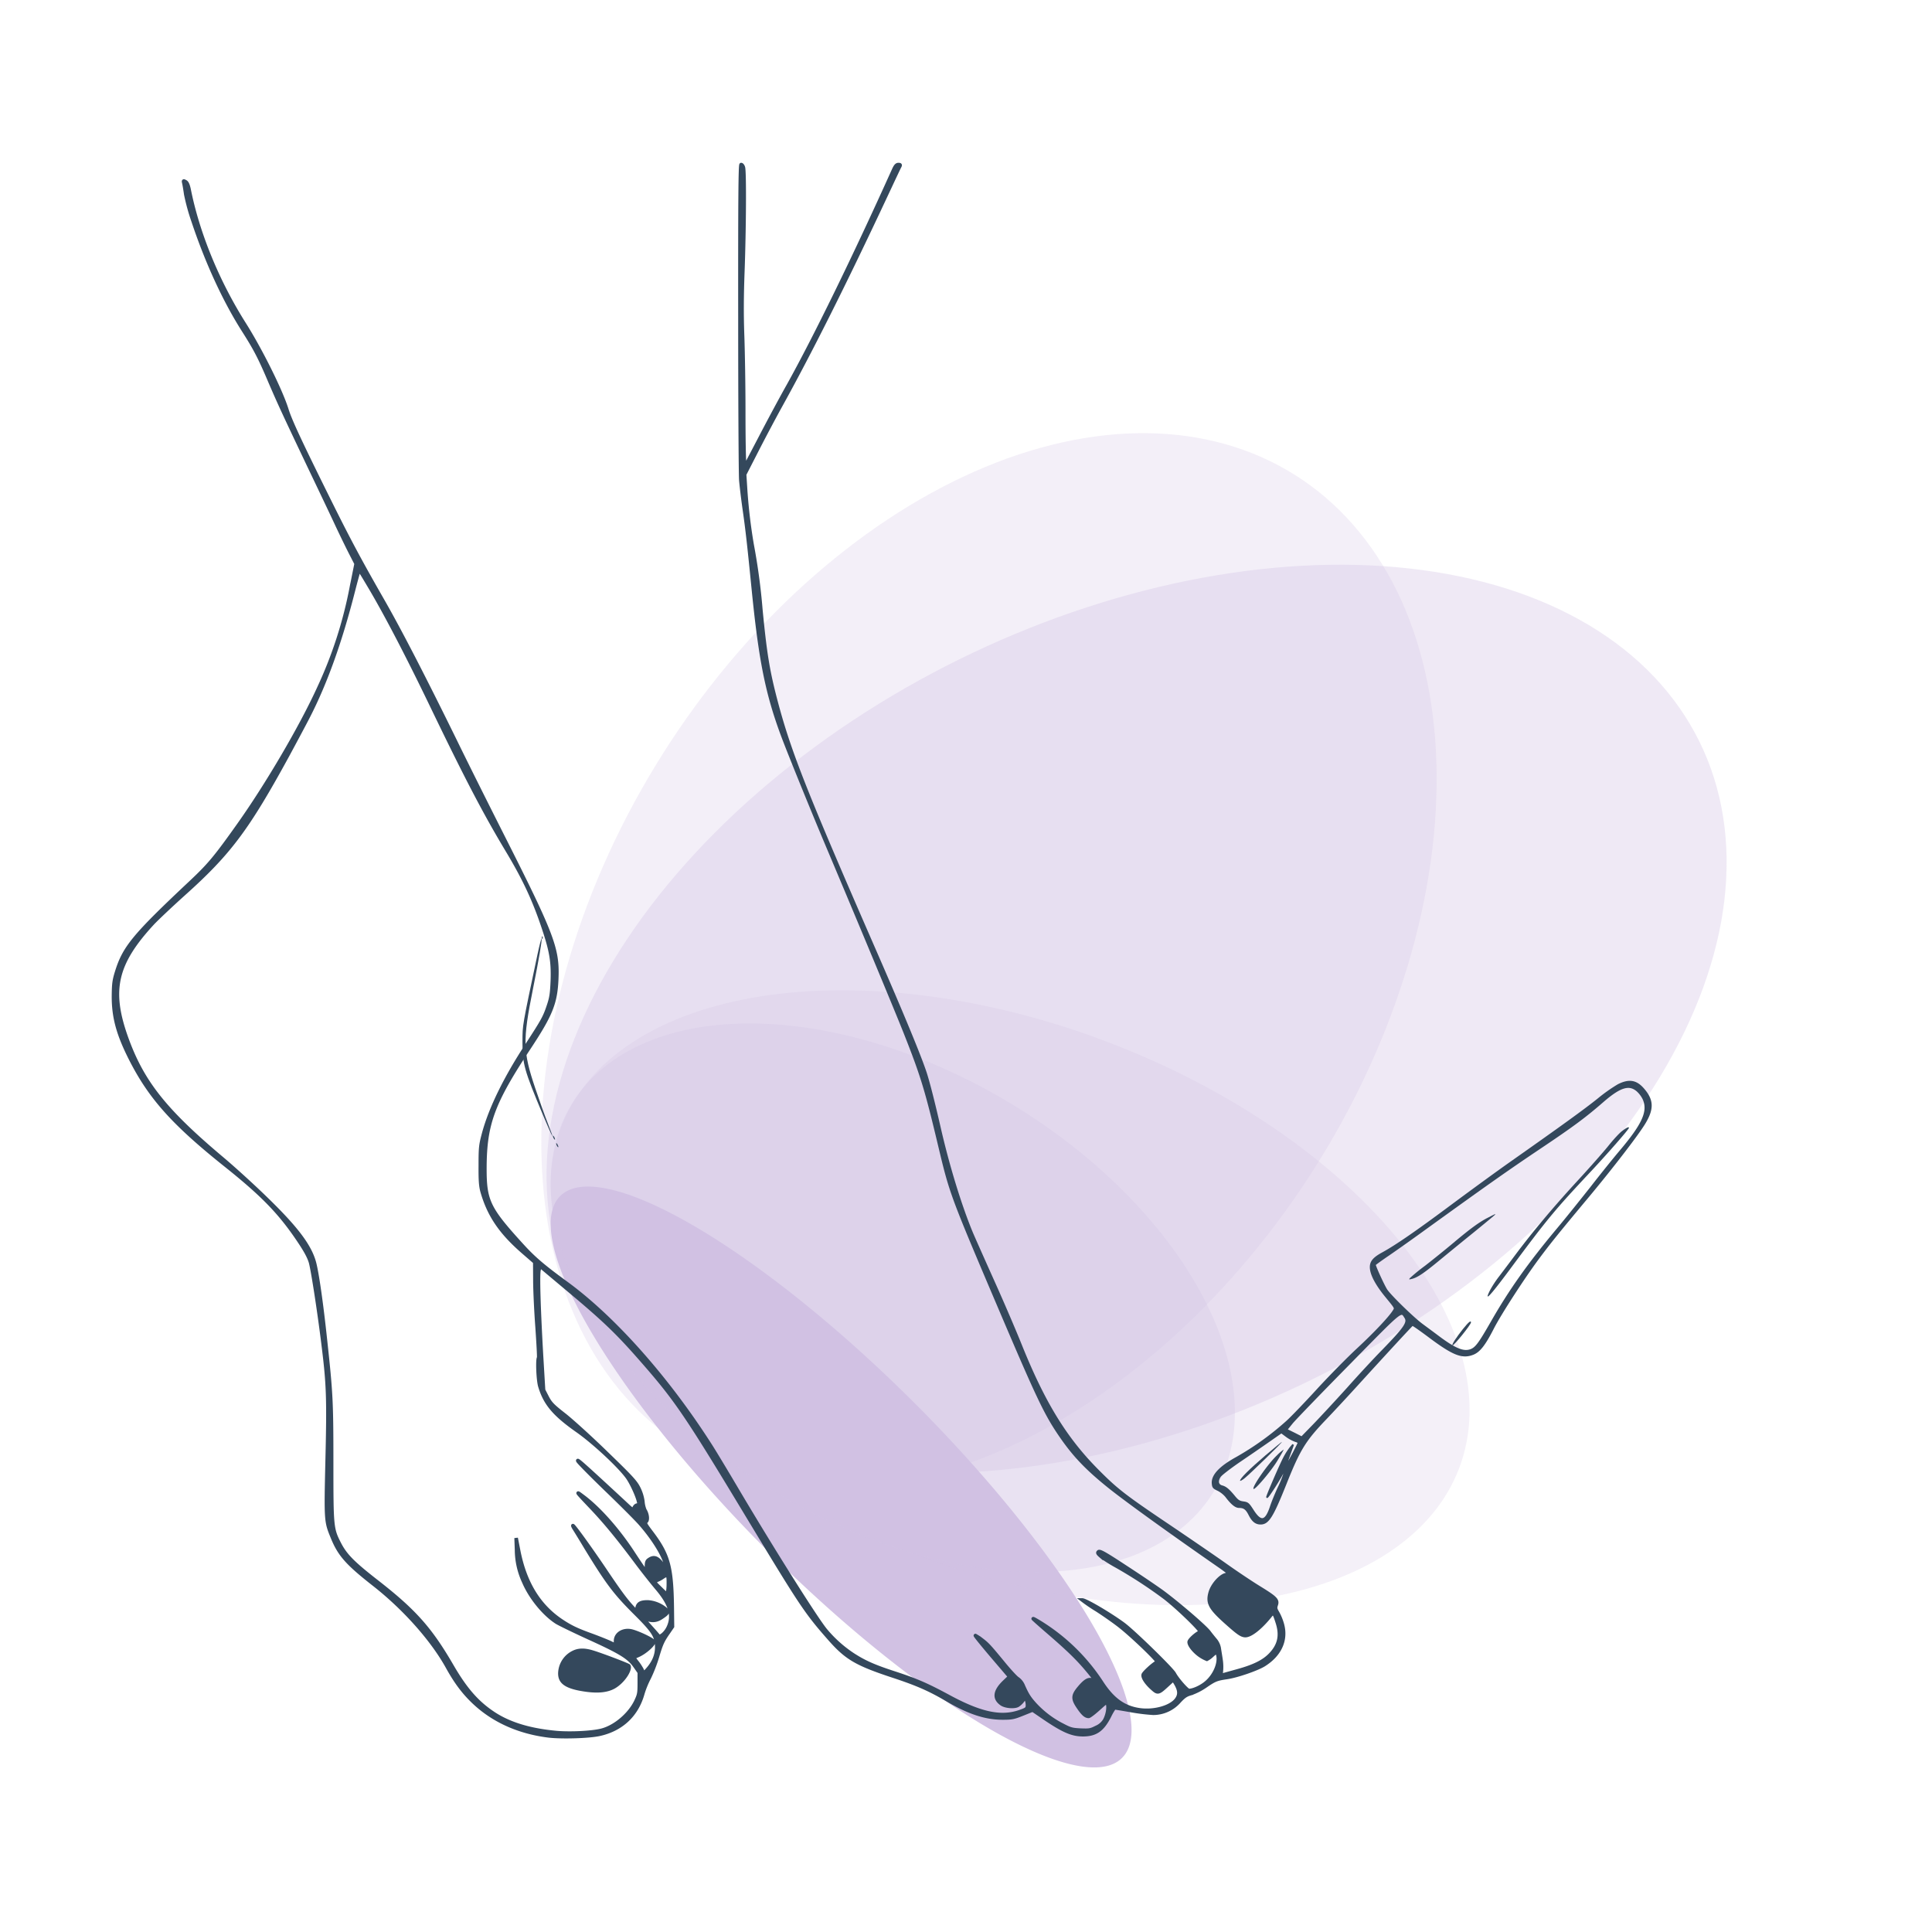 <svg xmlns="http://www.w3.org/2000/svg" xmlns:xlink="http://www.w3.org/1999/xlink" width="1080" height="1080" viewBox="0 0 1080 1080">
  <defs>
    <clipPath id="clip-path">
      <rect id="Rectangle_20989" data-name="Rectangle 20989" width="768" height="711"/>
    </clipPath>
    <clipPath id="clip-path-2">
      <rect id="Rectangle_20987" data-name="Rectangle 20987" width="662" height="689"/>
    </clipPath>
    <clipPath id="clip-pedicure">
      <rect width="1080" height="1080"/>
    </clipPath>
  </defs>
  <g id="pedicure" clip-path="url(#clip-pedicure)">
    <g id="Group_29026" data-name="Group 29026" transform="translate(-3728.183 -10538)">
      <g id="Group_29005" data-name="Group 29005" transform="translate(-105)">
        <g id="Group_28987" data-name="Group 28987" transform="translate(8710.728 839.006)">
          <g id="Group_28982" data-name="Group 28982" transform="translate(-4629 9915.297)" opacity="0.35">
            <g id="Group_28981" data-name="Group 28981" clip-path="url(#clip-path)">
              <path id="Path_2481" data-name="Path 2481" d="M701.406,198.16q2.431,4.934,4.485,10.051t3.714,10.4q1.665,5.286,2.942,10.727t2.152,11.023q.879,5.585,1.364,11.293t.574,11.543q.081,5.824-.227,11.754T715.4,286.9q-.71,6.012-1.809,12.106t-2.6,12.234q-1.494,6.147-3.379,12.34t-4.148,12.41q-2.268,6.217-4.914,12.45t-5.667,12.46q-3.018,6.229-6.4,12.446t-7.125,12.394q-3.738,6.182-7.828,12.321t-8.51,12.209q-4.431,6.075-9.18,12.074t-9.824,11.906q-5.068,5.912-10.442,11.715t-11.039,11.488q-5.659,5.684-11.6,11.235t-12.145,10.96q-6.206,5.409-12.656,10.657T573,500.629q-6.679,5.08-13.582,9.973t-14,9.589q-7.1,4.7-14.383,9.192t-14.73,8.762q-7.448,4.276-15.039,8.32t-15.317,7.855q-7.722,3.809-15.558,7.371t-15.754,6.868q-7.928,3.3-15.922,6.351t-16.047,5.813q-8.045,2.776-16.129,5.269t-16.18,4.707q-8.1,2.216-16.187,4.137t-16.16,3.551q-8.062,1.635-16.086,2.965t-15.981,2.363q-7.956,1.036-15.832,1.765t-15.648,1.153q-7.776.428-15.426.547t-15.168-.071q-7.512-.187-14.871-.675t-14.539-1.289q-7.178-.8-14.168-1.9t-13.773-2.5q-6.78-1.395-13.332-3.094t-12.871-3.679q-6.316-1.993-12.372-4.262T156.1,584.883q-5.79-2.56-11.289-5.391T134.1,573.559q-5.2-3.107-10.094-6.465t-9.465-6.981q-4.57-3.615-8.809-7.48T97.6,544.676q-3.9-4.1-7.434-8.418t-6.72-8.858q-3.176-4.536-5.988-9.278t-5.242-9.676q-2.432-4.939-4.484-10.05T64.02,488q-1.67-5.285-2.941-10.722T58.927,466.25q-.885-5.583-1.367-11.3t-.57-11.539q-.088-5.829.223-11.758T58.23,419.7q.709-6.018,1.809-12.105t2.6-12.239q1.494-6.146,3.375-12.336t4.152-12.41q2.268-6.216,4.91-12.453T80.738,345.7q3.018-6.228,6.4-12.445t7.125-12.395q3.738-6.187,7.828-12.32t8.511-12.211q4.431-6.07,9.18-12.074t9.824-11.906q5.069-5.907,10.442-11.711t11.035-11.489q5.666-5.684,11.6-11.238t12.145-10.961q6.206-5.4,12.656-10.652t13.137-10.328Q207.3,200.9,214.2,196t14-9.59q7.1-4.7,14.383-9.191t14.726-8.766q7.447-4.272,15.043-8.32t15.317-7.852q7.722-3.809,15.554-7.371t15.758-6.867q7.928-3.311,15.922-6.352t16.043-5.816Q359,123.1,367.082,120.61t16.18-4.707q8.1-2.214,16.187-4.136t16.156-3.555q8.068-1.629,16.09-2.961t15.981-2.367q7.956-1.032,15.832-1.762t15.648-1.156q7.776-.422,15.426-.543t15.168.066q7.512.188,14.871.68t14.535,1.289q7.184.8,14.172,1.895t13.769,2.5q6.786,1.4,13.336,3.093T593.3,112.63q6.311,1.986,12.371,4.262t11.843,4.832q5.79,2.554,11.289,5.39t10.707,5.934q5.2,3.1,10.094,6.465t9.465,6.98q4.571,3.615,8.809,7.477t8.129,7.961q3.9,4.1,7.433,8.418t6.719,8.859q3.182,4.54,5.988,9.281T701.406,198.16Zm0,0" fill="#d1c1e3"/>
            </g>
          </g>
          <g id="Group_28977" data-name="Group 28977" transform="translate(-4632 9935.297)" opacity="0.26">
            <g id="Group_28976" data-name="Group 28976">
              <g id="Group_28975" data-name="Group 28975" clip-path="url(#clip-path-2)">
                <path id="Path_2478" data-name="Path 2478" d="M478.434,29.25q4.476,2.83,8.75,5.977t8.32,6.617q4.049,3.463,7.867,7.238t7.391,7.848q3.579,4.072,6.906,8.43t6.4,9q3.069,4.64,5.875,9.54t5.339,10.067q2.532,5.162,4.789,10.566t4.227,11.035q1.974,5.637,3.656,11.485t3.078,11.9q1.395,6.053,2.493,12.289t1.894,12.653q.8,6.409,1.3,12.976t.7,13.277q.2,6.71.094,13.547t-.5,13.774q-.405,6.944-1.109,13.98t-1.707,14.141q-1,7.113-2.3,14.277T549,274.242q-1.593,7.207-3.472,14.438t-4.047,14.468q-2.169,7.237-4.614,14.461T531.7,332.027q-2.718,7.2-5.7,14.344t-6.234,14.234q-3.246,7.084-6.742,14.09t-7.239,13.91q-3.744,6.909-7.718,13.7t-8.18,13.453q-4.2,6.662-8.617,13.176T472.227,441.8q-4.618,6.351-9.434,12.527t-9.809,12.156q-4.992,5.983-10.156,11.758T432.34,489.574q-5.32,5.555-10.785,10.875T410.492,510.84q-5.6,5.075-11.308,9.887t-11.536,9.355q-5.812,4.547-11.722,8.8t-11.891,8.23q-5.982,3.968-12.027,7.633t-12.137,7.023q-6.093,3.359-12.215,6.4t-12.261,5.75q-6.141,2.713-12.282,5.094T290.84,583.43q-6.129,2.045-12.231,3.738t-12.164,3.051q-6.064,1.347-12.066,2.351t-11.938,1.649q-5.936.644-11.781.937t-11.6.231q-5.75-.059-11.383-.477t-11.145-1.187q-5.508-.774-10.875-1.9t-10.586-2.6q-5.214-1.47-10.265-3.289t-9.922-3.98q-4.875-2.161-9.555-4.656t-9.164-5.325q-4.482-2.823-8.754-5.976t-8.32-6.613q-4.049-3.469-7.867-7.243t-7.391-7.843q-3.581-4.072-6.906-8.434t-6.395-9q-3.07-4.635-5.875-9.543t-5.34-10.066Q76.789,502.1,74.531,496.7T70.3,485.66q-1.975-5.631-3.656-11.48t-3.078-11.9q-1.4-6.047-2.488-12.289t-1.9-12.648q-.8-6.411-1.3-12.981t-.7-13.277q-.2-6.709-.094-13.543t.508-13.777q.4-6.943,1.1-13.977T60.4,355.644q1.008-7.108,2.3-14.278T65.6,326.995q1.594-7.212,3.473-14.441t4.047-14.465q2.168-7.236,4.613-14.461T82.9,269.207q2.719-7.2,5.7-14.348t6.234-14.23q3.246-7.091,6.742-14.09t7.242-13.914q3.738-6.9,7.715-13.7t8.18-13.457q4.2-6.663,8.617-13.176t9.035-12.867q4.617-6.352,9.434-12.528t9.808-12.156q4.992-5.982,10.157-11.758t10.488-11.328q5.32-5.555,10.785-10.875T204.1,90.391q5.6-5.074,11.309-9.887t11.535-9.355q5.818-4.541,11.723-8.8t11.891-8.227q5.988-3.973,12.027-7.637t12.137-7.023q6.093-3.357,12.214-6.4t12.262-5.75q6.141-2.707,12.281-5.09T323.758,17.8q6.129-2.039,12.234-3.738t12.16-3.047q6.064-1.353,12.067-2.352t11.937-1.648q5.936-.645,11.782-.941t11.6-.23q5.748.064,11.383.48t11.145,1.188q5.507.773,10.875,1.9T439.523,12q5.215,1.471,10.266,3.289t9.922,3.98q4.875,2.156,9.555,4.656T478.434,29.25Zm0,0" fill="#d1c1e3"/>
              </g>
            </g>
          </g>
          <path id="Path_2480" data-name="Path 2480" d="M260.469,555.594q3.855,3.849,7.656,7.754t7.535,7.836q3.738,3.931,7.406,7.9t7.247,7.938q3.585,3.978,7.078,7.964t6.89,7.969q3.393,3.978,6.684,7.953t6.465,7.918q3.176,3.949,6.226,7.867t5.977,7.793q2.924,3.873,5.711,7.7t5.429,7.593q2.643,3.768,5.137,7.465t4.836,7.32q2.338,3.621,4.516,7.157t4.187,6.976q2.01,3.445,3.852,6.781t3.5,6.567q1.664,3.222,3.148,6.336t2.785,6.09q1.3,2.982,2.414,5.832t2.043,5.558q.921,2.708,1.657,5.274c.492,1.707.914,3.363,1.277,4.968s.656,3.161.887,4.661.4,2.949.5,4.339.136,2.727.105,4a31.742,31.742,0,0,1-.285,3.661,24.8,24.8,0,0,1-.672,3.312,20.2,20.2,0,0,1-1.062,2.949,17.2,17.2,0,0,1-1.45,2.582,15.384,15.384,0,0,1-4.043,4.043,16.777,16.777,0,0,1-2.586,1.449,20.167,20.167,0,0,1-2.949,1.067,25.4,25.4,0,0,1-3.308.672,32.7,32.7,0,0,1-3.664.285q-1.917.04-4-.109t-4.336-.5q-2.25-.345-4.66-.886c-1.606-.364-3.266-.785-4.973-1.278s-3.465-1.043-5.274-1.656-3.656-1.3-5.558-2.043-3.844-1.547-5.832-2.414-4.016-1.8-6.09-2.785-4.184-2.039-6.336-3.148-4.34-2.278-6.566-3.5-4.485-2.508-6.778-3.852-4.621-2.734-6.976-4.187-4.746-2.957-7.16-4.516-4.852-3.168-7.321-4.832-4.953-3.375-7.465-5.137-5.043-3.574-7.593-5.43-5.121-3.761-7.7-5.71-5.184-3.942-7.8-5.977-5.231-4.109-7.864-6.227-5.273-4.269-7.921-6.464-5.3-4.422-7.954-6.684-5.308-4.559-7.968-6.891-5.309-4.687-7.961-7.078-5.3-4.8-7.942-7.246-5.273-4.91-7.9-7.4-5.234-5-7.836-7.539-5.184-5.086-7.754-7.657-5.121-5.156-7.656-7.753-5.047-5.215-7.539-7.836-4.961-5.258-7.4-7.9-4.859-5.289-7.25-7.941-4.746-5.3-7.078-7.961-4.625-5.313-6.89-7.969-4.489-5.3-6.684-7.953-4.348-5.285-6.465-7.918-4.191-5.254-6.226-7.867-4.028-5.211-5.977-7.793-3.851-5.152-5.711-7.7-3.668-5.082-5.43-7.594-3.473-5-5.137-7.469S89.363,531.418,87.8,529s-3.066-4.8-4.516-7.156-2.848-4.684-4.191-6.977-2.621-4.555-3.848-6.777-2.395-4.414-3.5-6.567-2.16-4.265-3.148-6.336-1.918-4.105-2.785-6.093-1.676-3.93-2.418-5.832-1.422-3.75-2.039-5.555-1.172-3.566-1.66-5.273-.914-3.368-1.273-4.973-.66-3.16-.891-4.66-.4-2.946-.5-4.336-.137-2.727-.109-4a32.732,32.732,0,0,1,.285-3.664,24.8,24.8,0,0,1,.676-3.309,20.217,20.217,0,0,1,1.063-2.949,16.916,16.916,0,0,1,1.449-2.586,15.61,15.61,0,0,1,1.832-2.211,15.423,15.423,0,0,1,2.211-1.832,16.858,16.858,0,0,1,2.582-1.449,20.2,20.2,0,0,1,2.949-1.063,25.444,25.444,0,0,1,3.313-.675,31.729,31.729,0,0,1,3.66-.282q1.916-.047,4,.106t4.34.5q2.25.345,4.66.887t4.973,1.273q2.561.738,5.269,1.66t5.559,2.039q2.847,1.113,5.832,2.418t6.09,2.785q3.111,1.483,6.34,3.149t6.562,3.5q3.34,1.839,6.781,3.851t6.977,4.188q3.534,2.18,7.156,4.515t7.321,4.836q3.7,2.491,7.468,5.137t7.594,5.43q3.826,2.789,7.7,5.711t7.793,5.972q3.919,3.054,7.867,6.231t7.918,6.461q3.974,3.293,7.953,6.687t7.969,6.887q3.984,3.5,7.965,7.078t7.938,7.25q3.966,3.663,7.9,7.4t7.836,7.54Q256.614,551.734,260.469,555.594Zm0,0" transform="translate(-4626.631 9927.862)" fill="#d1c1e3"/>
          <path id="Path_2483" data-name="Path 2483" d="M368.008,106.832q6.164,2.338,12.254,4.848t12.09,5.175q6,2.673,11.9,5.5t11.684,5.805q5.789,2.982,11.441,6.1t11.164,6.375q5.508,3.258,10.863,6.64t10.535,6.891q5.186,3.5,10.188,7.117t9.809,7.332q4.8,3.722,9.406,7.528t8.984,7.707q4.383,3.9,8.539,7.863t8.078,8q3.915,4.037,7.59,8.129t7.086,8.226q3.416,4.137,6.567,8.309t6.031,8.367q2.877,4.2,5.48,8.414t4.918,8.43q2.314,4.218,4.34,8.433t3.758,8.414q1.728,4.2,3.16,8.372t2.559,8.312q1.125,4.143,1.949,8.234t1.336,8.133c.34,2.7.582,5.363.719,8.016s.167,5.273.1,7.875-.242,5.172-.515,7.715-.657,5.058-1.137,7.543-1.063,4.929-1.75,7.343-1.473,4.793-2.36,7.137-1.878,4.641-2.964,6.9-2.278,4.481-3.563,6.661-2.672,4.308-4.152,6.394-3.059,4.129-4.731,6.121-3.441,3.934-5.3,5.824-3.809,3.735-5.852,5.52-4.176,3.523-6.4,5.2-4.527,3.3-6.921,4.867-4.868,3.075-7.426,4.528-5.2,2.839-7.922,4.168-5.516,2.6-8.391,3.8-5.82,2.352-8.84,3.434-6.113,2.094-9.273,3.047-6.387,1.84-9.68,2.66-6.648,1.574-10.066,2.262-6.891,1.312-10.426,1.863-7.117,1.039-10.758,1.457-7.332.766-11.07,1.047-7.523.492-11.352.633-7.7.218-11.609.222-7.855-.058-11.836-.191-7.988-.336-12.031-.606-8.11-.613-12.2-1.019-8.211-.883-12.344-1.43-8.289-1.152-12.457-1.832-8.344-1.426-12.531-2.238-8.387-1.688-12.586-2.629-8.406-1.953-12.606-3.023-8.4-2.207-12.6-3.407-8.379-2.457-12.555-3.781-8.336-2.7-12.484-4.144-8.274-2.942-12.383-4.5-8.192-3.172-12.25-4.844-8.094-3.4-12.094-5.18-7.969-3.613-11.9-5.5-7.828-3.82-11.684-5.809-7.672-4.015-11.441-6.1-7.489-4.207-11.164-6.379-7.293-4.383-10.864-6.641-7.082-4.551-10.535-6.887-6.851-4.71-10.187-7.121-6.6-4.851-9.809-7.332-6.34-4.984-9.406-7.527-6.063-5.109-8.985-7.7-5.769-5.219-8.539-7.867-5.464-5.313-8.074-8-5.144-5.4-7.59-8.125-4.812-5.469-7.09-8.227-4.465-5.527-6.566-8.308S87.178,269.8,85.256,267s-3.746-5.6-5.48-8.411-3.371-5.621-4.918-8.433-2.988-5.621-4.34-8.43-2.6-5.613-3.754-8.414-2.207-5.59-3.164-8.375-1.8-5.551-2.555-8.312-1.4-5.5-1.949-8.231-1-5.441-1.336-8.137-.582-5.363-.719-8.011-.172-5.274-.1-7.875.242-5.172.516-7.719.656-5.059,1.137-7.539,1.066-4.934,1.75-7.348,1.473-4.793,2.359-7.133,1.879-4.644,2.965-6.906,2.277-4.48,3.563-6.656,2.672-4.309,4.152-6.4,3.059-4.125,4.73-6.117,3.441-3.933,5.3-5.828,3.813-3.73,5.852-5.519,4.176-3.52,6.395-5.2,4.528-3.3,6.922-4.871,4.867-3.074,7.426-4.523,5.2-2.84,7.922-4.168,5.515-2.6,8.39-3.808,5.821-2.348,8.84-3.43,6.113-2.1,9.274-3.051,6.386-1.836,9.679-2.656,6.649-1.578,10.067-2.266,6.89-1.309,10.425-1.863,7.118-1.035,10.758-1.453,7.332-.77,11.071-1.047,7.523-.492,11.351-.637,7.7-.215,11.61-.219,7.855.059,11.835.191,7.993.336,12.032.605,8.109.609,12.2,1.02,8.211.883,12.344,1.426,8.289,1.156,12.457,1.836,8.343,1.422,12.535,2.234,8.383,1.691,12.586,2.633,8.4,1.949,12.605,3.023,8.4,2.207,12.594,3.406,8.379,2.457,12.555,3.777,8.336,2.7,12.484,4.145S363.9,105.273,368.008,106.832Zm0,0" transform="translate(-4626.621 10174.559)" fill="#d1c1e3" opacity="0.24"/>
          <path id="Path_2484" data-name="Path 2484" d="M313.156,116.117q4.413,2.649,8.739,5.426t8.558,5.676q4.236,2.9,8.363,5.914t8.141,6.133q4.014,3.117,7.9,6.336t7.649,6.531q3.75,3.311,7.367,6.707t7.074,6.867q3.463,3.47,6.762,7.008t6.437,7.133q3.135,3.6,6.09,7.246t5.739,7.332q2.771,3.691,5.363,7.41t4.976,7.465q2.391,3.744,4.582,7.5t4.176,7.523q1.986,3.762,3.758,7.524t3.332,7.507q1.553,3.75,2.895,7.473t2.453,7.422q1.119,3.691,2.008,7.348t1.554,7.261q.663,3.61,1.1,7.157t.641,7.035q.2,3.486.179,6.894t-.281,6.739q-.252,3.327-.742,6.562t-1.2,6.379q-.709,3.135-1.653,6.172c-.629,2.019-1.328,4.008-2.105,5.953s-1.629,3.855-2.555,5.719-1.922,3.7-2.992,5.476-2.211,3.52-3.426,5.215-2.5,3.34-3.848,4.942-2.777,3.152-4.265,4.656-3.051,2.957-4.672,4.359-3.313,2.758-5.066,4.059-3.567,2.547-5.446,3.738-3.816,2.332-5.816,3.414-4.055,2.11-6.168,3.082-4.285,1.883-6.508,2.738-4.5,1.657-6.836,2.395-4.707,1.422-7.141,2.043-4.906,1.18-7.429,1.68-5.09.941-7.7,1.32-5.266.7-7.957.957-5.426.453-8.192.59-5.57.207-8.406.219-5.707-.039-8.6-.153-5.824-.281-8.777-.515-5.93-.532-8.93-.887-6.019-.777-9.058-1.254-6.1-1.016-9.172-1.613-6.156-1.258-9.254-1.977-6.207-1.492-9.324-2.328-6.239-1.727-9.364-2.676-6.253-1.953-9.386-3.015-6.258-2.18-9.383-3.352-6.242-2.4-9.356-3.68-6.214-2.613-9.308-4-6.176-2.82-9.242-4.3-6.114-3.02-9.145-4.606-6.043-3.211-9.035-4.887-5.953-3.4-8.9-5.164-5.855-3.574-8.742-5.425-5.738-3.747-8.558-5.676-5.61-3.9-8.364-5.91-5.464-4.055-8.14-6.133-5.309-4.2-7.9-6.34-5.14-4.324-7.644-6.531-4.961-4.442-7.371-6.707-4.766-4.551-7.074-6.864-4.559-4.652-6.762-7.011-4.348-4.735-6.434-7.133-4.121-4.813-6.093-7.242-3.883-4.879-5.734-7.336-3.641-4.93-5.363-7.41-3.387-4.969-4.98-7.465-3.121-5-4.582-7.5-2.852-5.012-4.176-7.524-2.574-5.015-3.758-7.523-2.289-5.008-3.328-7.508-2-4.988-2.9-7.473S62.74,198.277,62,195.813s-1.414-4.911-2.008-7.348-1.113-4.86-1.555-7.262-.809-4.789-1.1-7.156-.5-4.711-.641-7.035-.2-4.621-.18-6.9.109-4.515.281-6.734.418-4.406.742-6.567.723-4.285,1.2-6.375,1.027-4.152,1.652-6.171,1.332-4.008,2.109-5.957,1.625-3.852,2.551-5.719,1.922-3.692,2.992-5.477,2.211-3.519,3.426-5.211,2.5-3.343,3.851-4.941,2.774-3.156,4.266-4.66,3.047-2.957,4.668-4.36,3.313-2.758,5.066-4.055,3.566-2.547,5.445-3.742,3.816-2.328,5.816-3.414,4.055-2.109,6.168-3.082,4.285-1.883,6.512-2.738,4.5-1.656,6.832-2.395,4.711-1.418,7.14-2.039,4.907-1.184,7.43-1.684,5.094-.941,7.7-1.32,5.266-.7,7.957-.957,5.426-.453,8.192-.586,5.574-.211,8.41-.223,5.7.039,8.6.152,5.821.285,8.774.52,5.929.527,8.929.887,6.02.773,9.059,1.25,6.1,1.02,9.172,1.617,6.156,1.254,9.258,1.973,6.2,1.492,9.32,2.328,6.238,1.727,9.363,2.676,6.258,1.953,9.387,3.016,6.258,2.18,9.383,3.355,6.242,2.4,9.355,3.676,6.219,2.613,9.313,4,6.172,2.816,9.238,4.3,6.113,3.019,9.149,4.6,6.043,3.211,9.031,4.887S310.215,114.352,313.156,116.117Zm0,0" transform="translate(-4626.228 10199.414)" fill="#d1c1e3" opacity="0.3"/>
        </g>
        <g id="padicure" transform="translate(3813.129 12128)">
          <path id="Path_2560" data-name="Path 2560" d="M375.79-1412.579c0,46.927.247,87.891.494,90.963s1.112,10.241,1.915,15.964c1.729,11.928,2.656,20.422,5.25,46.506,3.891,38.554,7.6,56.867,16.12,79.879,3.644,9.819,17.232,43.253,26.187,64.4,15.749,37.289,38.045,90.782,42.616,102.409,9.388,23.735,11.735,31.506,19.146,62.65,6.547,27.349,6.361,26.927,35.822,96.083,18.529,43.433,23.284,53.493,30.572,64.4,7.967,11.928,15.07,19.518,27.731,29.759,8.894,7.229,34.71,25.843,62.318,45,2.779,1.928,5.064,3.675,5.064,3.916a4.777,4.777,0,0,1-2.162,1.084c-3.026,1.084-6.917,5.663-8.091,9.518-1.791,6.024-.309,8.855,8.956,17.108,6.67,5.964,8.523,7.229,10.623,7.229,2.965,0,8.461-4.337,13.711-10.843,1.976-2.53,2.285-2.229,4.138,3.554,2.285,7.108,1.174,12.53-3.706,17.711-3.768,4.036-9.326,6.807-18.837,9.4-3.706,1.024-7.35,2.048-7.967,2.229-1.05.361-1.112.12-.8-2.289a26.583,26.583,0,0,0-.247-6.506c-.309-2.169-.8-5-.988-6.325a10.1,10.1,0,0,0-1.976-4.277c-.865-1.024-2.594-3.133-3.768-4.7-2.47-3.193-17.232-15.843-25.94-22.289-3.212-2.349-12.352-8.554-20.32-13.735-11.8-7.771-14.638-9.337-15.379-8.8-.741.6-.494,1.024,1.482,2.711a83.743,83.743,0,0,0,8.585,5.361,257.256,257.256,0,0,1,26.867,17.53c7.226,5.542,20.937,18.855,19.887,19.277-2.1.783-5.991,4.277-6.176,5.482-.247,1.807,3.088,5.843,6.609,8.072a19.456,19.456,0,0,0,3.273,1.687,12.768,12.768,0,0,0,2.965-2.169c2.223-1.988,2.532-2.048,2.9-1.084,1.791,4.277-.988,11.747-6.053,16.144-2.779,2.47-7.35,4.578-9.82,4.578-1.05,0-6.547-6.265-8.214-9.4-1.482-2.711-22.358-23.072-28.225-27.53-7.288-5.422-21.246-13.675-23.223-13.675a91.175,91.175,0,0,0,8.153,5.542c4.756,3.072,10.685,7.289,13.217,9.337,7.288,5.783,21.431,19.458,20.567,19.819-1.915.783-7.473,5.843-7.844,7.048-.432,1.566,1.791,4.879,5.312,7.952,2.841,2.53,3.273,2.41,8.276-2.229l3.15-2.892.926,1.325c2.779,4.4,2.965,7.048.8,9.879-3.335,4.277-12.661,6.807-20.69,5.6-8.523-1.265-14.7-5.663-20.752-14.819a109.985,109.985,0,0,0-34.957-34.156c-1.976-1.2-3.582-2.108-3.582-1.928,0,.12,4.262,3.916,9.45,8.373,11.241,9.759,16.12,14.578,21.987,21.747,4.076,5,5.312,7.349,2.656,5-2.347-2.108-4.509-1.145-8.461,3.554-3.582,4.337-3.644,6.084-.247,11.024,2.471,3.614,3.953,4.879,5.62,4.879.494,0,2.965-1.867,5.559-4.217,4.632-4.157,4.694-4.157,5.064-2.651.618,2.289-.185,6.325-1.668,9.036a10.239,10.239,0,0,1-4.756,4.036c-3.088,1.566-3.829,1.687-8.647,1.506-4.817-.241-5.744-.482-10.129-2.771a54.789,54.789,0,0,1-15.44-11.687c-3.273-3.614-4.447-5.542-6.794-10.9a9.267,9.267,0,0,0-2.718-3.313c-.988-.542-4.2-4.036-7.226-7.651-8.77-10.663-9.7-11.687-13.032-14.217a26.856,26.856,0,0,0-3.52-2.349c-.247,0,3.953,5.181,9.326,11.506l9.82,11.506-3.273,3.133c-5.065,5-5.559,8.976-1.359,11.988,2.038,1.506,7.041,1.988,9.141.9a10.781,10.781,0,0,0,2.841-2.711l1.359-1.988.741,1.747a8.293,8.293,0,0,1,.494,3.434c-.185,1.446-.679,1.807-4.509,3.133-10.5,3.554-21.987,1.024-39.9-8.735-11.735-6.325-17.787-8.976-29.769-12.891-11.549-3.735-17.046-6.2-23.531-10.422a70.356,70.356,0,0,1-15.008-13.434c-5.126-6.024-30.263-45.963-50.213-79.7-5.188-8.8-11.364-19.036-13.711-22.771-24.211-38.132-54.351-72.168-81.4-91.867-12.476-9.1-17.849-13.675-24.334-20.783-19.084-20.9-21-25-20.937-43.795.124-24.337,4.509-36.2,24.7-66.746,12.167-18.434,14.823-24.94,15.441-38.072.8-17.289-1.853-24.337-31.128-82.228-7.782-15.421-19.455-38.734-25.817-51.807-17.417-35.482-30.7-61.2-40.145-77.71-12.847-22.409-19.146-34.156-30.634-57.349-15.873-31.988-21.246-43.614-23.1-49.578-3.212-10.422-14.514-33.253-23.84-48.012-14.885-23.554-25.94-50.542-30.819-75.059-.556-2.651-1.173-3.976-2.038-4.4-1.112-.6-1.173-.542-.865.723.185.783.679,3.615,1.05,6.265a114.851,114.851,0,0,0,4.138,15.06c7.72,23.132,17.6,44.578,28.287,61.325,6.547,10.3,9.017,15.06,14.761,28.614,5.373,12.47,7.844,17.771,21.493,46.506,5.62,11.747,12.538,26.265,15.317,32.229s6.485,13.554,8.153,16.807l3.088,6.024-2.594,12.952a238.487,238.487,0,0,1-18.22,56.445c-9.882,21.687-28.781,53.975-44.963,76.746-12.785,18.012-16.367,22.289-26.619,31.927-31.993,30.06-37.243,36.506-41.5,50.3-1.421,4.578-1.668,6.626-1.729,13.253-.062,11.807,2.532,21.325,9.511,35.12,11.055,21.807,23.964,36.2,53.733,59.939,20.2,16.144,29.955,26.2,40.331,41.686,3.767,5.6,5.62,9.036,6.547,12.048,1.235,4.217,5.126,29.518,7.411,48.614,2.47,20.181,2.718,28.735,1.915,61.927-.8,34.1-.741,34.4,2.9,43.253,3.953,9.759,8.214,14.578,23.346,26.446,16.985,13.313,32.61,30.9,41.072,46.265,4.447,8.012,8.585,13.614,13.835,18.735,10.994,10.783,25.57,17.47,42.678,19.578,7.288.843,22.481.422,28.411-.9,12.291-2.711,20.814-10.723,24.149-22.65a52.317,52.317,0,0,1,3.706-9.036,83.349,83.349,0,0,0,4.509-11.687c2.162-7.229,2.9-8.855,6.176-13.554l2.223-3.253-.124-10.6c-.309-22.711-2.162-29.458-11.3-41.626-3.829-5.06-4.262-5.783-3.335-6.446,1.112-.783.8-4.157-.679-6.446a15.585,15.585,0,0,1-1.112-4.819,23.893,23.893,0,0,0-2.347-7.53c-1.729-3.434-4.015-5.964-17.849-19.337-8.708-8.494-19.332-18.132-23.531-21.446-6.794-5.3-7.906-6.506-9.758-10l-2.038-3.976L264.8-832.765c-1.482-26.2-2.038-44.518-1.359-47.289l.494-2.289,16.367,13.735c19.084,15.964,26.619,23.132,38.972,37.168,20.876,23.735,25.693,30.723,61.824,90.662,28.966,47.951,31.684,52.048,44.777,66.927,9.45,10.723,14.946,13.976,35.39,20.723,13.711,4.518,20.443,7.53,30.078,13.132,12.105,7.169,21.493,10.3,31.066,10.361,5.373,0,6.3-.181,11.426-2.229l5.559-2.229,4.323,2.952c12.352,8.554,17.479,10.843,23.9,10.843,7.041-.06,10.808-2.651,14.761-10.422a30.8,30.8,0,0,1,2.718-4.638c.124,0,4.262.663,9.079,1.506a106.432,106.432,0,0,0,12.661,1.566,19.413,19.413,0,0,0,14.576-6.687c2.656-2.831,3.829-3.614,6.67-4.4a35.134,35.134,0,0,0,7.844-4.036c5.25-3.614,6.3-4.036,12.044-4.879s16.861-4.7,20.752-7.108c8.832-5.542,12.6-13.675,10.314-22.349a29.481,29.481,0,0,0-2.594-6.506c-1.359-2.289-1.482-2.831-.926-4.518.988-2.771-.124-3.916-9.635-9.759-4.509-2.771-13.155-8.554-19.146-12.831-6.053-4.277-20.134-13.916-31.375-21.506-24.643-16.566-29.213-20.12-39.9-30.9-17.787-17.891-29.955-37.65-42.925-69.819-3.273-8.193-10.129-24.156-15.194-35.421s-10.438-23.373-11.982-26.927c-6.361-15.06-13.526-38.313-18.467-60.12-3.15-13.735-5.867-24.4-7.6-29.819-3.088-9.518-13.032-33.554-29.213-70.6-37.984-87.047-46.754-109.276-54.227-137.529-4.447-16.867-6.053-26.807-8.4-51.2a354.853,354.853,0,0,0-4.879-36.265,300.742,300.742,0,0,1-3.768-32.71l-.432-6.627,6.794-13.253c3.706-7.289,9.45-18.072,12.723-24.036,16.923-30.482,36.193-68.855,59.971-119.637,3.644-7.771,6.856-14.638,7.226-15.241.432-.843.309-1.024-.741-1.024-.988,0-1.668.783-2.594,2.831-21.987,48.855-44.036,93.915-58.921,120.662-4.015,7.108-11.055,20.241-15.688,29.156l-8.461,16.144-.371-2.831c-.247-1.566-.432-14.277-.432-28.253s-.309-32.53-.618-41.325c-.432-11.506-.432-21.807.124-36.747.865-23.614,1.05-55.481.309-58.011-.247-.9-.8-1.627-1.235-1.627C375.914-1498,375.728-1479.868,375.79-1412.579ZM170.061-1259.87c8.77,15,20.505,37.59,33.352,64.277,19.393,40.241,29.584,59.758,42,80.481,9.511,15.783,15.132,27.65,20.381,43.313,4.447,13.193,5.5,19.217,5.126,30-.309,7.169-.618,9.4-2.038,13.675-2.223,6.747-3.212,8.494-11.982,21.988-12.229,18.675-20.505,35.6-24.334,49.638-1.729,6.506-1.915,7.711-1.915,17.831-.062,8.554.185,11.626.988,14.638,3.767,13.253,10.253,22.831,22.667,33.674l6.794,5.9.062,9.94c0,5.482.556,17.349,1.235,26.446.618,9.1,1.05,16.747.865,17.048-.8,1.265-.309,12.59.679,15.9,2.9,9.759,7.967,15.783,21,24.94,9.326,6.566,23.593,19.879,28.04,26.144,2.532,3.614,6.238,11.988,6.238,14.217a1.108,1.108,0,0,1-.926,1.2c-.556,0-1.3.663-1.668,1.506-.679,1.506-.679,1.506-5.682-3.193-22.3-20.662-26.434-24.337-25.755-23.012.432.843,7.535,8.012,15.749,15.964,8.276,7.952,16.8,16.506,19.023,19.036,7.659,8.675,13.773,18.735,14.452,23.795l.309,2.349-1.482-2.229c-3.15-4.819-5.312-5.843-8.338-3.735-1.112.723-1.359,1.506-1.359,3.976v3.072l-1.235-1.566c-.679-.843-3.212-4.638-5.682-8.373-8.647-13.434-19.64-25.9-28.9-32.71-3.767-2.831-3.582-2.53,4.076,5.542,8.461,8.8,16.12,18.193,26.5,32.108,3.335,4.458,8.153,10.542,10.685,13.554,7.72,8.976,9.758,15.422,6.917,21.867a12.167,12.167,0,0,1-3.273,4.458l-1.853,1.265L329.16-676.8c-.865-1.024-3.088-3.494-4.879-5.482l-3.335-3.675,2.223.9c3.273,1.325,5.929,1.145,8.708-.723,3.768-2.47,4.076-3.133,2.162-4.879a17.194,17.194,0,0,0-9.82-3.855c-3.891,0-5.5.9-5.929,3.373l-.432,2.048-2.285-2.53c-3.706-3.976-7.35-8.916-15.749-21.446-7.782-11.506-16.861-24.1-17.417-24.1-.124,0,.124.6.556,1.325.494.783,3.644,5.843,6.917,11.325,11.92,19.518,16.058,25,27.546,36.445,10.067,10,11.858,12.891,11.858,18.915,0,4.458-1.729,8.554-5.25,12.47l-1.976,2.169-1.173-2.349a29.051,29.051,0,0,0-2.965-4.4l-1.668-2.169,2.841-1.265c3.953-1.807,8.894-6.325,8.4-7.651-.432-1.084-8.091-4.759-12.105-5.843-4.756-1.2-9.141,1.446-9.141,5.542v2.349l-2.9-1.386c-1.668-.783-6.176-2.59-10.067-4.036-8.4-3.012-11.982-4.7-16.985-8.012-12.97-8.554-20.937-21.687-24.4-40.18l-1.235-6.325.247,6.626a43.074,43.074,0,0,0,4.076,18.012c3.767,8.8,11.364,18.012,18.343,22.47,1.791,1.084,9.882,5,17.911,8.675,17.54,7.952,22.358,10.9,25.817,15.783l2.47,3.554v6.084c0,5.663-.185,6.446-1.976,10.241-3.582,7.289-11.611,14.1-19.023,16.024-5.312,1.385-17.293,1.988-25.2,1.325-14.514-1.325-25.755-4.638-34.587-10.241-9.45-6.084-16.12-13.554-23.9-26.927-12.044-20.783-20.876-30.723-41.628-46.927-13.711-10.663-17.973-14.94-21.431-21.687-4.138-8.132-4.262-9.277-4.262-44.879,0-34.578-.247-38.915-3.459-68.674-2.223-20.9-4.57-37.048-6.114-43.132-2.47-9.518-10.129-19.638-27.422-36.385-6.979-6.807-17.849-16.687-24.149-21.988C54.01-969.511,41.6-985.294,32.7-1010.233c-9.326-26.265-5.929-41.2,14.638-63.493,2.285-2.47,10.129-9.879,17.417-16.446,25.631-22.952,35.7-36.445,58.242-77.71,4.2-7.771,9.388-17.47,11.426-21.446,9.758-18.976,18.035-42.168,25.2-70.3,1.668-6.506,3.15-11.867,3.335-11.867S166.293-1266.255,170.061-1259.87ZM335.768-704.634a27.259,27.259,0,0,1-.371,4.7c-.432,1.325-.679,1.2-4.323-2.41-3.52-3.434-3.767-3.8-2.47-3.976a14.428,14.428,0,0,0,3.891-1.928C335.46-710.236,335.83-709.874,335.768-704.634Z" transform="translate(57.911)" fill="#34485c" stroke="#34485c" stroke-width="2"/>
          <path id="Path_2561" data-name="Path 2561" d="M436.338-117.79A14.384,14.384,0,0,0,428-105c0,5.744,4.2,8.585,14.761,10.129,7.35,1.112,12.723.556,16.738-1.606,5.991-3.273,11.117-11.55,8.523-13.649-.988-.741-16.12-6.485-20.814-7.844C442.823-119.272,439.364-119.21,436.338-117.79Z" transform="translate(-95.959 -549.536)" fill="#34485c"/>
          <path id="Path_2562" data-name="Path 2562" d="M507.092-780.945c0,.679.185.865.371.371a1.251,1.251,0,0,0-.062-1.174C507.216-781.995,507.031-781.624,507.092-780.945Z" transform="translate(-184.109 -284.767)" fill="#34485c"/>
          <path id="Path_2563" data-name="Path 2563" d="M497.9-768.35c-8.647,40.948-8.338,39.157-8.4,48.73,0,12.6.865,15.749,11.549,41.257,5.435,12.908,7.1,15.811,2.594,4.385-1.544-3.891-4.694-12.723-7.041-19.7-6.856-20.381-7.041-26.434-1.3-55.03,3.52-17.6,5.188-27.422,4.879-28.411C500.061-777.552,499.011-773.6,497.9-768.35Z" transform="translate(-177.386 -288.136)" fill="#34485c"/>
          <path id="Path_2564" data-name="Path 2564" d="M1340.977-630.126a91.454,91.454,0,0,0-11.117,7.844c-7.411,5.991-21.123,15.873-48.422,35.081-7.659,5.373-22.481,16.182-33.043,24.025-19.949,14.885-31.313,22.728-39.034,26.99-5.62,3.026-7.226,5.25-6.732,9.079.494,3.706,3.335,8.894,8.276,14.946,5.744,7.041,5.5,6.547,4.447,8.276-2.162,3.52-10.252,12.167-20.011,21.246-5.744,5.312-15.935,15.688-22.667,23.037s-14.329,15.255-16.861,17.54a160.386,160.386,0,0,1-28.41,20.443c-9.264,5.126-13.588,9.82-13.217,14.267.185,2.1.494,2.47,3.026,3.644a14.969,14.969,0,0,1,4.447,3.52c3.15,4.2,5.373,5.991,7.288,5.991,2.779,0,4.138.988,5.806,4.323,1.791,3.52,3.582,4.941,6.238,4.941,4.2,0,6.609-3.829,13.835-21.926,7.844-19.7,10.87-24.581,22.852-37.057,3.582-3.768,10.561-11.241,15.5-16.676,19.023-20.876,32.24-35.2,32.672-35.39.247-.124,4.57,2.9,9.511,6.609,13.217,9.882,18.282,11.92,24.211,9.635,3.644-1.359,6.609-5.126,11.364-14.452,4.015-7.844,16.861-27.731,25.2-38.972,6.485-8.708,11.055-14.391,27.917-34.587,13.588-16.305,27.855-34.834,31.622-41.134,4.817-8.029,4.57-12.908-.865-19.084C1350.859-632.473,1346.906-633.091,1340.977-630.126Zm10.623,3.212a15.482,15.482,0,0,1,3.4,4.509c3.088,6.794,0,13.958-12.538,28.843-3.521,4.138-10.994,13.4-16.552,20.567-5.62,7.1-14.205,17.849-19.208,23.778-16.058,19.27-26.434,33.907-36.563,51.633-6.794,11.858-8.647,14.329-11.364,15.5-4.2,1.729-9.017-.247-18.652-7.473-3.273-2.47-7.164-5.312-8.647-6.423-4.817-3.459-18.1-16.367-20.2-19.64-1.667-2.656-6.423-13.032-6.423-14.082,0-.124,3.52-2.718,7.906-5.682,4.323-2.965,13.835-9.7,21.123-15.008,34.834-25.137,45.4-32.549,63.244-44.53,18.714-12.538,25.322-17.479,35.328-26.187C1341.965-629.323,1347.029-630.867,1351.6-626.914ZM1221.838-500.179c1.853,2.779-.247,5.806-12.661,18.59-4.323,4.385-13.094,13.835-19.455,21-6.423,7.1-14.885,16.243-18.714,20.2l-7.041,7.226-4.262-2.162-4.262-2.1,3.15-3.891c1.729-2.1,15.935-16.8,31.561-32.672C1220.788-505.181,1219.367-504.008,1221.838-500.179Zm-61.762,68.926a6.244,6.244,0,0,1,2.162.988c0,.679-5.62,11.3-6.176,11.673-.865.556-.865.371,1.235-5.373l1.853-5.126-1.544,1.853a39.438,39.438,0,0,0-3.4,5.373c-2.038,3.767-9.944,22.111-9.573,22.111.432,0,5.25-7.35,7.782-11.858,2.1-3.829,2.471-4.138,2.162-2.347a62.03,62.03,0,0,1-3.4,8.647c-1.667,3.582-3.644,8.4-4.385,10.685-2.841,8.708-5.62,9.388-10.129,2.347-2.532-3.953-2.9-4.2-5.373-4.57-2.162-.309-3.026-.8-4.879-3.026-3.273-4.015-4.941-5.373-7.041-5.929-2.409-.618-2.9-3.026-1.05-5.62.741-.988,5.373-4.57,10.376-8.029,5.064-3.4,12.476-8.523,16.552-11.364l7.35-5.126,2.656,1.976A20.364,20.364,0,0,0,1160.076-431.252Z" transform="translate(-416.245 -353.36)" fill="#34485c" stroke="#34485c" stroke-width="1"/>
          <path id="Path_2565" data-name="Path 2565" d="M1438.31-599.96c-1.482,1.05-5,4.879-7.844,8.461-2.9,3.582-10.747,12.476-17.479,19.764-13.217,14.391-24.334,27.608-34.216,40.763-3.4,4.57-7.72,10.253-9.45,12.538a58.652,58.652,0,0,0-4.817,7.35c-3.706,7.288-.371,3.829,10.87-11.3,20.69-27.916,25.014-33.166,44.53-53.98,10.376-11.055,22.173-24.581,22.173-25.322S1440.718-601.813,1438.31-599.96Z" transform="translate(-511.416 -357.847)" fill="#34485c"/>
          <path id="Path_2566" data-name="Path 2566" d="M1336.33-521.119c-4.941,2.471-10.006,6.176-19.764,14.391-4.57,3.829-11.611,9.511-15.688,12.661a104.719,104.719,0,0,0-8.276,6.732c-.8.926-.679.988.988.556,3.088-.741,6.732-3.212,14.761-9.82,4.2-3.459,13.094-10.747,19.764-16.12,6.67-5.435,12.105-9.944,12.105-10.067C1340.221-523.1,1340.036-523.034,1336.33-521.119Z" transform="translate(-484.293 -388.31)" fill="#34485c"/>
          <path id="Path_2567" data-name="Path 2567" d="M1337.1-419.877c-3.644,4.57-6.362,8.708-5.929,9.2.556.556,10.376-11.55,10.376-12.847S1340.189-423.706,1337.1-419.877Z" transform="translate(-499.207 -427.249)" fill="#34485c"/>
          <path id="Path_2568" data-name="Path 2568" d="M1153.144-298.4c-9.079,7.782-14.144,12.846-14.144,14.082,0,.371,1.05-.185,2.347-1.173,2.965-2.347,21.555-20.443,21.061-20.505C1162.223-306,1158.023-302.541,1153.144-298.4Z" transform="translate(-425.742 -477.994)" fill="#34485c"/>
          <path id="Path_2569" data-name="Path 2569" d="M1164.247-295.788c-5.064,4.756-14.082,17.726-13.094,18.776.741.741,9.82-10.005,13.279-15.688,2.1-3.459,3.706-6.3,3.521-6.3A26.486,26.486,0,0,0,1164.247-295.788Z" transform="translate(-430.36 -480.671)" fill="#34485c"/>
          <path id="Path_2570" data-name="Path 2570" d="M517-596.621a4.2,4.2,0,0,0,.618,1.544c.309.494.618.618.618.309a3.833,3.833,0,0,0-.618-1.544C517.309-596.806,517-596.992,517-596.621Z" transform="translate(-187.902 -358.34)" fill="#34485c"/>
          <path id="Path_2571" data-name="Path 2571" d="M520-589.621a4.2,4.2,0,0,0,.618,1.544c.309.494.618.618.618.309a3.833,3.833,0,0,0-.618-1.544C520.309-589.806,520-589.992,520-589.621Z" transform="translate(-189.049 -361.124)" fill="#34485c"/>
        </g>
      </g>
    </g>
  </g>
</svg>
